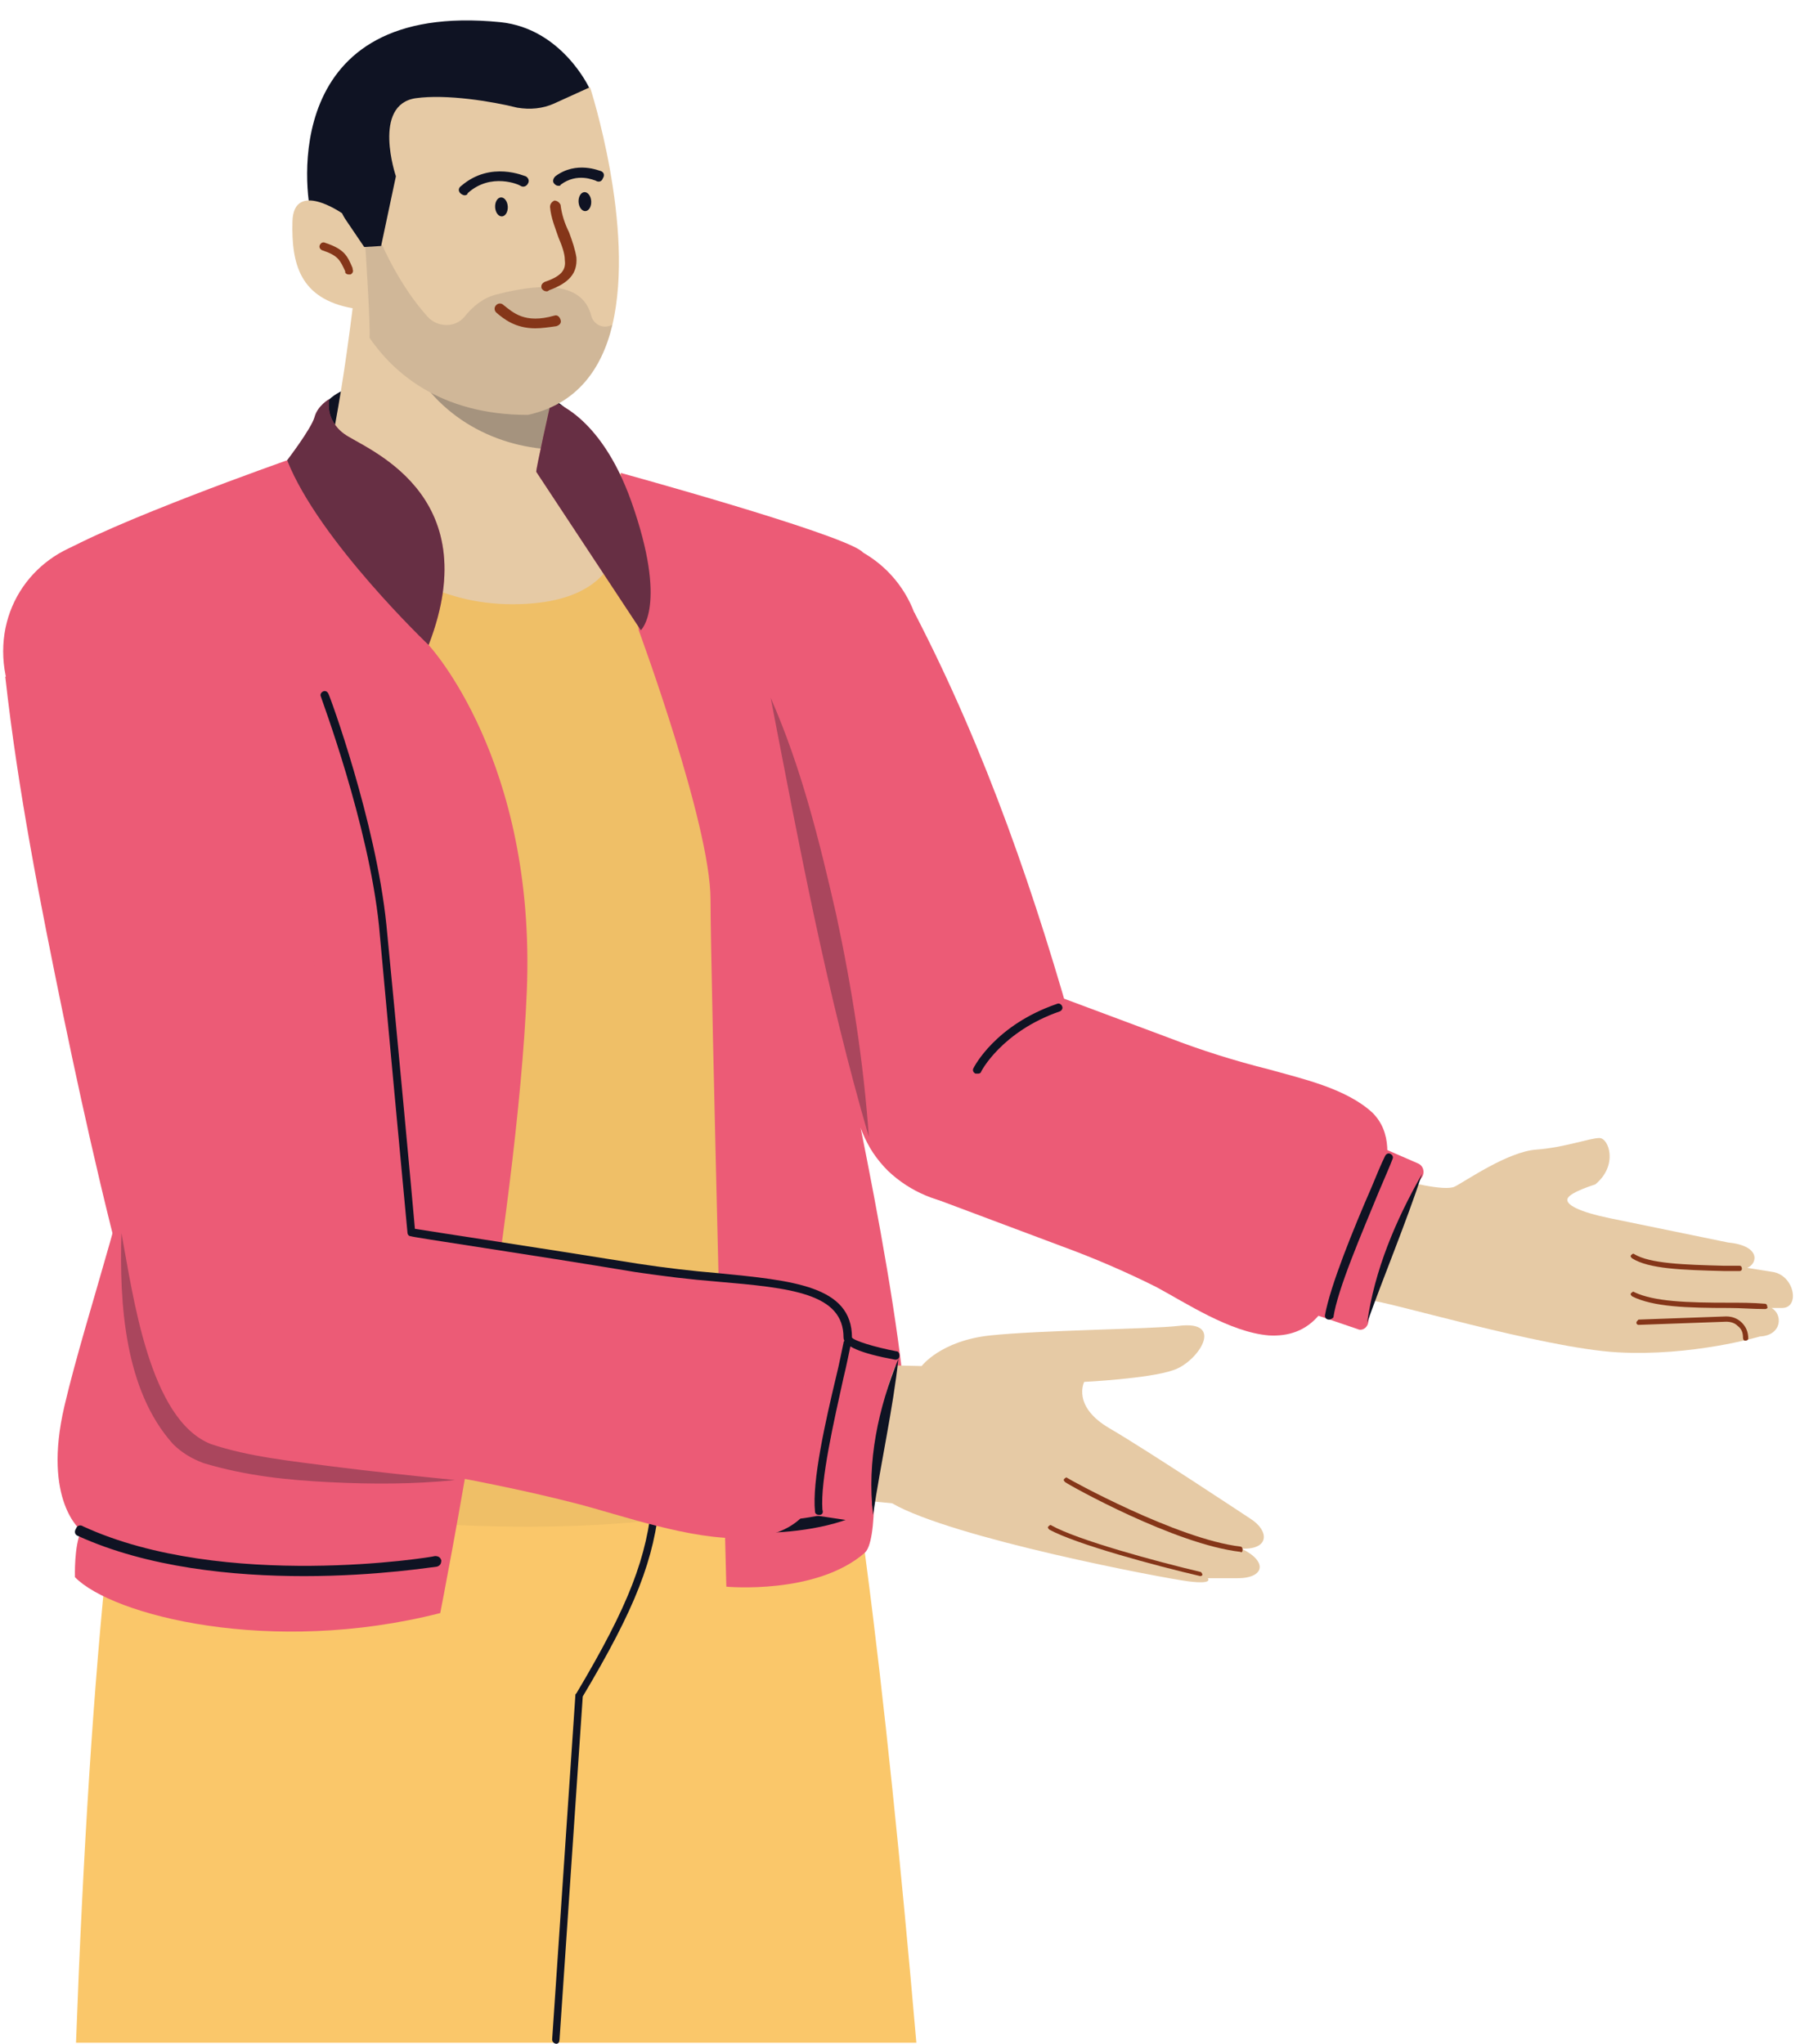 <?xml version="1.0" encoding="UTF-8" standalone="no"?><svg xmlns="http://www.w3.org/2000/svg" xmlns:xlink="http://www.w3.org/1999/xlink" fill="#000000" height="193.6" preserveAspectRatio="xMidYMid meet" version="1" viewBox="-0.3 -2.0 170.5 193.6" width="170.5" zoomAndPan="magnify"><g><g><g><g id="change1_1"><path d="M132.5,109.8c0,0,4,1.1,5,0.6s5-3.3,7.7-3.5s5.1-1.1,6-1.1s1.8,2.6-0.4,4.4c0,0-2.3,0.7-2.6,1.3 s1.1,1.3,4,1.9s11.2,2.3,11.2,2.3c3.1,0.3,2.8,2,1.8,2.4l2.5,0.4c2,0.4,2.5,3.4,0.8,3.4h-1c1.1,0.6,1,2.6-1.1,2.7 c0,0-6.4,1.9-13.5,1.5s-22.3-5-23.4-4.9S132.5,109.8,132.5,109.8L132.5,109.8z" fill="#e6caa5"/></g><g id="change2_3"><path d="M164.5,118.4L164.5,118.4l-1.5,0c-4-0.1-7.1-0.2-8.7-1.2c-0.1-0.1-0.2-0.2-0.1-0.3c0.1-0.1,0.2-0.2,0.3-0.1 c1.5,0.9,4.7,1,8.5,1.1l1.5,0c0.1,0,0.2,0.1,0.2,0.3C164.7,118.3,164.6,118.4,164.5,118.4L164.5,118.4z" fill="#853619"/></g><g id="change2_4"><path d="M166.9,122L166.9,122c-1.2,0-2.3-0.1-3.4-0.1c-4,0-7.2-0.1-9.2-1.1c-0.1-0.1-0.2-0.2-0.1-0.3 c0.1-0.1,0.2-0.2,0.3-0.1c1.9,0.9,5,1,9,1c1.1,0,2.2,0,3.4,0.1c0.1,0,0.2,0.1,0.2,0.3C167.2,121.9,167,122,166.9,122L166.9,122z" fill="#853619"/></g><g id="change2_5"><path d="M165,125L165,125c-0.1,0-0.2-0.1-0.2-0.3c0-0.4-0.1-0.8-0.5-1.1c-0.3-0.3-0.7-0.4-1.1-0.4l-8.3,0.3l0,0 c-0.1,0-0.2-0.1-0.2-0.2c0-0.1,0.1-0.2,0.2-0.3l8.3-0.3c0.6,0,1.1,0.2,1.5,0.6c0.4,0.4,0.6,0.9,0.6,1.5 C165.3,124.9,165.2,125,165,125L165,125z" fill="#853619"/></g></g><g><g><g id="change3_1"><path clip-rule="evenodd" d="M86.5,191.5H6.9c1.3-35.4,4-64.7,8.5-75.1h60.8C80.1,128.3,83.6,158.1,86.5,191.5z" fill="#fac76a" fill-rule="evenodd"/></g><g id="change4_17"><path d="M52.4,191.6C52.4,191.6,52.4,191.6,52.4,191.6c-0.2,0-0.4-0.2-0.4-0.4l2.2-32.6c0-0.1,0-0.1,0.1-0.2 c5-8.4,6.7-12.9,7.2-18.5c0-0.2,0.2-0.4,0.4-0.3c0.2,0,0.4,0.2,0.3,0.4c-0.5,5.7-2.3,10.3-7.3,18.7l-2.2,32.5 C52.7,191.4,52.6,191.6,52.4,191.6z" fill="#0f1323"/></g></g></g><g><g id="change5_9"><path d="M91.6,112.1c-2.9,0-5.7-1.2-7.8-3.2c-0.5-0.5-1-1.1-1.4-1.7s-0.7-1.2-1-1.9c-0.3-0.7-0.5-1.4-0.6-2.1 c-0.1-0.7-0.2-1.4-0.2-2.1s0.1-1.4,0.2-2.1c0.1-0.7,0.4-1.4,0.6-2.1c0.3-0.7,0.6-1.3,1-1.9c0.4-0.6,0.9-1.2,1.4-1.7 c0.5-0.5,1.1-1,1.7-1.4s1.2-0.7,1.9-1c0.7-0.3,1.4-0.5,2.1-0.6c1.4-0.3,2.9-0.3,4.3,0c0.7,0.1,1.4,0.4,2,0.6 c0.7,0.3,1.3,0.6,1.9,1c0.6,0.4,1.2,0.9,1.7,1.4c0.5,0.5,1,1.1,1.4,1.7c0.4,0.6,0.7,1.2,1,1.9c0.3,0.7,0.5,1.4,0.6,2.1 c0.1,0.7,0.2,1.4,0.2,2.1s-0.1,1.4-0.2,2.1c-0.1,0.7-0.4,1.4-0.6,2.1c-0.3,0.7-0.6,1.3-1,1.9s-0.9,1.2-1.4,1.7 c-0.5,0.5-1.1,1-1.7,1.4c-0.6,0.4-1.2,0.7-1.9,1c-0.7,0.3-1.4,0.5-2,0.6C93,112,92.3,112.1,91.6,112.1z" fill="#ec5b76"/></g><g id="change5_10"><path d="M86.3,56c6.8,13.1,11.6,27.1,15.5,41.2L81.3,105c-3.3-6.6-6.1-13.4-8.8-20.2c-2.6-6.9-5.1-13.8-6.8-21 L86.3,56L86.3,56L86.3,56z" fill="#ec5b76"/></g><g><path d="M91.6 101.1L131.9 116.5" fill="none"/><g><g id="change5_1"><path d="M119.9,124.5c-3.7-0.3-7.9-3.1-10.7-4.6c-2.8-1.4-5.8-2.7-8.8-3.8l-12.8-4.8l7.8-20.6l15,5.6 c3.1,1.2,6.3,2.2,9.5,3c3.2,0.9,7.3,1.8,9.8,4.1c1.9,1.9,1.5,4.5,1,6.9c-1,4.4-3.1,8.8-6,12.2 C123.4,124.1,121.7,124.6,119.9,124.5z" fill="#ec5b76"/></g><g id="change5_2"><path d="M128.3,123.9l-5-1.7l6.1-16l4.6,2c0.5,0.2,0.7,0.8,0.4,1.3c-1.8,2.5-4.8,10.9-5.1,13.8 C129.2,123.8,128.7,124.1,128.3,123.9L128.3,123.9z" fill="#ec5b76"/></g><g id="change4_1"><path d="M125.6,123C125.6,123,125.6,123,125.6,123c-0.3,0-0.4-0.2-0.4-0.4c0.5-2.8,2.7-8.2,4.4-12.1 c0.5-1.2,0.9-2.2,1.3-3c0.1-0.2,0.3-0.3,0.5-0.2c0.2,0.1,0.3,0.3,0.2,0.5c-0.3,0.8-0.8,1.9-1.3,3.1c-1.6,3.9-3.9,9.2-4.3,11.9 C126,122.8,125.8,123,125.6,123L125.6,123z" fill="#0f1323"/></g><g id="change4_2"><path d="M129.2,123.3c0.7-5,2.7-9.7,5.2-14.1C132.9,113.8,130.8,118.8,129.2,123.3z" fill="#0f1323"/></g></g></g></g><g><g id="change4_7"><path d="M54.6,39.1c0,3.1-5.9,5.5-13.2,5.5S29.9,41,29.9,38s4.2-4.4,11.5-4.4S54.6,36,54.6,39.1z" fill="#0f1323"/></g><g><g><g id="change1_6"><path d="M67.1,46.5C63,59.5,58.3,67.6,50.2,68.7C30.5,71.4,23.7,58,15.7,46.3c9.9-3.3,20.7-11,37.3-5 C58.1,43.2,63,45,67.1,46.5z" fill="#e6caa5"/></g><g><g id="change1_2"><path d="M53.5,23.9c-0.2,2-0.4,3.9-0.6,5.7c-0.2,1.4-0.4,2.8-0.6,4.1c-0.1,0.8-0.3,1.6-0.4,2.3 c-0.2,1.1-0.4,2.2-0.7,3.3c-0.1,0.3-0.1,0.7-0.2,1c0,0.1,0,0.1,0,0.2c-0.7,3.2-1.6,6.4-2.7,9.8h-20c2.6-7.1,4-16.1,5.2-26.4 L53.5,23.9L53.5,23.9z" fill="#e6caa5"/></g><g id="change4_12"><path clip-rule="evenodd" d="M52.3,33.7c-0.1,0.8-0.3,1.6-0.4,2.3c-0.2,1.1-0.4,2.2-0.7,3.3c-0.1,0.3-0.1,0.7-0.2,1c0,0.1,0,0.1,0,0.2 c-5.7-0.6-11.2-4-13.5-10.5c4.1,1.8,8,1.8,12.3,2.7C50.3,32.8,51.3,33.2,52.3,33.7L52.3,33.7z" fill="#0f1323" fill-rule="evenodd" opacity="0.3"/></g></g></g><g id="change3_2"><path d="M78.5,103.4l1.5,29.1c0.8,16-71.4,10.5-68.9,0.8c0,0,0-0.1,0-0.1c0.4-2.1,0.8-4,1.2-5.7 c3.2-15.3,3.3-13.8,4.1-18.1c0.2-1.1,0.2-2.2-0.1-3.3L11,64.2c-0.8-3.4-2.2-8.4,0.9-10c0.1-0.1-6-4.5,15.9-12.8 c0.4-0.2,0.5-0.1,0.9,0.1c0.2,0.2,6,14.6,20.9,13.7c13.1-0.8,7.7-12.7,8.9-12.3c3.2,1,16.8,8.9,18.6,9.6 c1.3,0.5,1.9,1.9,1.5,3.3l-1.5,11.1c-0.3,0.9-0.5,1.9-0.4,2.9L78.5,103.4L78.5,103.4z" fill="#fac76a"/></g><g id="change4_20" opacity="0.05"><path d="M78.5,103.4l1.5,29.1c0.8,16-71.4,10.5-68.9,0.8c0,0,0-0.1,0-0.1c0.4-2.1,0.8-4,1.2-5.7 c3.2-15.3,3.3-13.8,4.1-18.1c0.2-1.1,0.2-2.2-0.1-3.3L11,64.2c-0.8-3.4-2.2-8.4,0.9-10c0.1-0.1-6-4.5,15.9-12.8 c0.4-0.2,0.5-0.1,0.9,0.1c0.2,0.2,6,14.6,20.9,13.7c13.1-0.8,7.7-12.7,8.9-12.3c3.2,1,16.8,8.9,18.6,9.6 c1.3,0.5,1.9,1.9,1.5,3.3l-1.5,11.1c-0.3,0.9-0.5,1.9-0.4,2.9L78.5,103.4L78.5,103.4z" fill="#0f1323"/></g><g id="change5_13"><path d="M22,59.9c0,6.1-4.9,11-11,11S0,65.8,0,59.7s4.9-10.8,11-10.8S22,53.8,22,59.9z" fill="#ec5b76"/></g><g id="change5_14"><circle cx="76" cy="59.9" fill="#ec5b76" r="11"/></g></g><g id="change5_3"><path d="M26.9,41.6l13.4,17.5c0,0,10.2,10.9,9.3,32.8s-8.2,58.9-8.2,58.9c-16.1,4.1-31.1,0.2-34.6-3.4 c0,0-0.1-3,0.6-4.4c0,0-3.7-2.8-1.6-11.8s7.1-22.9,7.1-29c0-9.6-13.2-48.3-8-51.5S26.9,41.6,26.9,41.6L26.9,41.6z" fill="#ec5b76"/></g><g id="change5_4"><path d="M30.9,35.8c0,0-0.5,1.9,1.4,3.3s13.6,5.5,8,20c0,0-10.4-9.9-13.4-17.5c0,0,2.3-3,2.6-4.1 S30.9,35.8,30.9,35.8L30.9,35.8z" fill="#ec5b76"/></g><g id="change4_8"><path d="M30.9,35.8c0,0-0.5,1.9,1.4,3.3s13.6,5.5,8,20c0,0-10.4-9.9-13.4-17.5c0,0,2.3-3,2.6-4.1 S30.9,35.8,30.9,35.8L30.9,35.8z" fill="#0f1323" opacity="0.6"/></g><g id="change5_5"><path d="M58.5,42.8c0,0,20.4,5.6,22.8,7.4c2,1.5-2,24.7-3.4,32.4c-0.3,1.6-0.3,3.3-0.1,4.9c1,6.9,7.1,31.9,7.9,46.6 c0.2,3.6-3.2,5.5-3.2,5.5c0,3-0.3,5-0.9,5.5c-4.6,4-13.1,3.2-13.1,3.2s-1.5-58-1.5-65.1s-6.8-25.5-6.8-25.5L58.5,42.8L58.5,42.8z" fill="#ec5b76"/></g><g id="change5_6"><path d="M51.9,36c0,0,4.6,1.1,7.6,9.5c3.5,9.9,0.9,12.2,0.9,12.2l-9.9-15C50.4,42.7,51.9,36,51.9,36z" fill="#ec5b76"/></g><g id="change4_9"><path d="M51.9,36c0,0,4.6,1.1,7.6,9.5c3.5,9.9,0.9,12.2,0.9,12.2l-9.9-15C50.4,42.7,51.9,36,51.9,36z" fill="#0f1323" opacity="0.6"/></g><g id="change4_10"><path d="M28.5,147.3c-6.7,0-14.8-0.8-21.4-3.8c-0.3-0.1-0.4-0.4-0.2-0.7c0.1-0.3,0.4-0.4,0.7-0.2 c13.3,6.1,33.1,2.9,33.3,2.8c0.3,0,0.5,0.1,0.6,0.4c0,0.3-0.1,0.5-0.4,0.6C40.9,146.4,35.5,147.3,28.5,147.3z" fill="#0f1323"/></g><g id="change4_11"><path d="M71.8,143.2c-1.3,0-2.3-0.1-3-0.3c-0.3-0.1-0.4-0.3-0.4-0.6c0.1-0.3,0.3-0.4,0.6-0.4 c2.1,0.5,9.5,0.2,12.6-1.9c0.2-0.2,0.5-0.1,0.7,0.1c0.2,0.2,0.1,0.5-0.1,0.7C79.8,142.5,75.2,143.2,71.8,143.2z" fill="#0f1323"/></g></g><g><g><g id="change1_4"><path d="M57.7,28.8c-1,4.2-3.4,7.5-8,8.5c-8.4,0-12.8-4.1-15-7.3l0,0c-0.6-0.8-0.9-1.6-1.2-2.2 c-0.4-0.9-0.6-1.4-0.6-1.4S27,8.9,35.9,6.3c8.9-2.6,19.7,0,19.7,0S59.9,19.5,57.7,28.8L57.7,28.8z" fill="#e6caa5"/></g><g id="change4_14"><path d="M32.1,18.3l2.1,3.1l1.6-0.1l1.4-6.6c0,0-2.3-6.8,1.9-7.4c2.9-0.4,7.2,0.3,9.6,0.9c1.2,0.2,2.4,0.1,3.5-0.4 l3.3-1.5c0,0-2.6-5.6-8.4-6.2C26.1-2,28.6,16.4,29.2,18.4S32.1,18.3,32.1,18.3L32.1,18.3z" fill="#0f1323"/></g><g id="change1_5"><path d="M32.1,18.2c0,0-4.6-3.2-4.7,0.8s0.7,7.3,5.7,8.2C37,27.9,32.1,18.2,32.1,18.2L32.1,18.2z" fill="#e6caa5"/></g><g id="change2_8"><path d="M32.7,24c-0.1,0-0.3-0.1-0.3-0.2l0-0.1c-0.5-1.1-0.7-1.5-2.2-2c-0.2-0.1-0.3-0.3-0.2-0.5 c0.1-0.2,0.3-0.3,0.5-0.2c1.8,0.6,2.1,1.2,2.6,2.4l0,0.1c0.1,0.2,0,0.4-0.2,0.5C32.8,24,32.7,24,32.7,24z" fill="#853619"/></g><g id="change4_15"><path d="M57.7,28.8c-1,4.2-3.4,7.5-8,8.5c-8.4,0-12.8-4.1-15-7.3l0,0c0.1-1.2-0.4-8.7-0.4-8.7l1.6-0.1 c0,0,1.6,3.8,4.3,6.8c0.9,1,2.6,1.1,3.5,0c0.8-1,1.8-1.8,3-2.1c5.4-1.4,8.3-0.7,9,2c0.2,0.8,1.1,1.3,1.9,0.9 C57.6,28.8,57.6,28.8,57.7,28.8L57.7,28.8z" fill="#0f1323" opacity="0.1"/></g><g><g id="change4_3"><path d="M43.7,16.5c-0.1,0-0.3-0.1-0.4-0.2c-0.2-0.2-0.2-0.5,0.1-0.7c2.8-2.4,6-0.9,6.1-0.9 c0.2,0.1,0.4,0.4,0.2,0.7c-0.1,0.2-0.4,0.4-0.7,0.2c-0.1-0.1-2.8-1.3-5,0.7C44,16.4,43.9,16.5,43.7,16.5z" fill="#0f1323"/></g><g id="change4_4"><path d="M52.6,15.6c-0.2,0-0.3-0.1-0.4-0.2c-0.2-0.2-0.1-0.5,0.1-0.7c2-1.5,4.2-0.5,4.3-0.5 c0.3,0.1,0.4,0.4,0.2,0.7c-0.1,0.3-0.4,0.4-0.7,0.2c-0.1,0-1.7-0.8-3.3,0.4C52.8,15.6,52.7,15.6,52.6,15.6z" fill="#0f1323"/></g><g id="change4_5"><ellipse cx="47.2" cy="17.6" fill="#0f1323" rx="0.6" ry="0.9" transform="rotate(-3.159 47.196 17.627) scale(1)"/></g><g id="change4_6"><ellipse cx="55.1" cy="17.1" fill="#0f1323" rx="0.6" ry="0.9" transform="rotate(-3.159 55.083 17.053) scale(1)"/></g><g id="change2_1"><path d="M51.5,25.6c-0.2,0-0.4-0.1-0.5-0.3c-0.1-0.3,0.1-0.5,0.3-0.6c1.8-0.6,2-1.3,1.9-2.1c0-0.6-0.3-1.4-0.6-2.1 c-0.3-0.9-0.7-1.8-0.8-2.9c0-0.3,0.2-0.5,0.4-0.6c0.3,0,0.5,0.2,0.6,0.4c0.1,0.9,0.4,1.8,0.8,2.6c0.3,0.8,0.6,1.7,0.7,2.4 c0.1,1.5-0.7,2.4-2.6,3.1C51.6,25.6,51.5,25.6,51.5,25.6z" fill="#853619"/></g><g id="change2_2"><path d="M50.4,29.1c-1.9,0-3-0.9-3.7-1.5c-0.2-0.2-0.2-0.5,0-0.7c0.2-0.2,0.5-0.2,0.7,0c0.9,0.7,2,1.8,4.8,1 c0.3-0.1,0.5,0.1,0.6,0.4c0.1,0.3-0.1,0.5-0.4,0.6C51.7,29,51,29.1,50.4,29.1z" fill="#853619"/></g></g></g></g><g><g id="change1_3"><path d="M77.9,127.2l9.1,0.2c0,0,1.8-2.4,6.5-2.9s15.2-0.6,17.8-0.9c4.6-0.6,1.8,3.5-0.5,4.2 c-2.3,0.8-8.4,1.1-8.4,1.1s-1.2,2.3,2.4,4.4s13.4,8.6,13.4,8.6c1.7,1.1,1.8,2.9-0.9,2.8c2.5,1.2,2.2,2.8-0.4,2.8h-2.8 c0,0,0.6,0.6-1.8,0.3s-22.4-4.1-28.1-7.4l-8.3-0.8L77.9,127.2L77.9,127.2z" fill="#e6caa5"/></g><g id="change2_6"><path d="M117.2,145C117.2,145,117.2,145,117.2,145c-6.2-0.7-16.2-6.3-16.6-6.6c-0.1-0.1-0.2-0.2-0.1-0.3 s0.2-0.2,0.3-0.1c0.1,0.1,10.4,5.8,16.4,6.5c0.1,0,0.2,0.1,0.2,0.3C117.4,145,117.3,145.1,117.2,145L117.2,145z" fill="#853619"/></g><g id="change2_7"><path d="M113.4,147.3C113.4,147.3,113.4,147.3,113.4,147.3c-4.3-1-11.7-3-14.3-4.4c-0.1-0.1-0.2-0.2-0.1-0.3 c0.1-0.1,0.2-0.2,0.3-0.1c2.5,1.4,9.9,3.4,14.1,4.4c0.1,0,0.2,0.2,0.2,0.3C113.6,147.2,113.5,147.3,113.4,147.3L113.4,147.3z" fill="#853619"/></g></g><g><g id="change5_7"><path d="M24.1,134.5c-0.7,0-1.4-0.1-2.1-0.2c-0.7-0.1-1.4-0.4-2.1-0.6c-0.7-0.3-1.3-0.6-1.9-1 c-0.6-0.4-1.2-0.9-1.7-1.4c-0.5-0.5-1-1.1-1.4-1.7c-0.4-0.6-0.7-1.2-1-1.9c-0.3-0.7-0.5-1.4-0.6-2.1c-0.1-0.7-0.2-1.4-0.2-2.1 s0.1-1.4,0.2-2.1c0.1-0.7,0.4-1.4,0.6-2.1c0.3-0.7,0.6-1.3,1-1.9c0.4-0.6,0.9-1.2,1.4-1.7c0.5-0.5,1.1-1,1.7-1.4 c0.6-0.4,1.2-0.7,1.9-1c0.7-0.3,1.4-0.5,2.1-0.6c1.4-0.3,2.9-0.3,4.3,0c0.7,0.1,1.4,0.4,2.1,0.6c0.7,0.3,1.3,0.6,1.9,1 c0.6,0.4,1.2,0.9,1.7,1.4c0.5,0.5,1,1.1,1.4,1.7c0.4,0.6,0.7,1.2,1,1.9c0.3,0.7,0.5,1.4,0.6,2.1c0.1,0.7,0.2,1.4,0.2,2.1 s-0.1,1.4-0.2,2.1c-0.1,0.7-0.4,1.4-0.6,2.1c-0.3,0.7-0.6,1.3-1,1.9c-0.4,0.6-0.9,1.2-1.4,1.7c-0.5,0.5-1.1,1-1.7,1.4 c-0.6,0.4-1.2,0.7-1.9,1c-0.7,0.3-1.4,0.5-2.1,0.6C25.6,134.5,24.8,134.5,24.1,134.5L24.1,134.5z" fill="#ec5b76"/></g><g id="change5_8"><path d="M21.8,57.7c3.9,13,6.6,26.3,9.2,39.6c1.5,8,2.9,16,3.9,24.1l-21.6,4.4c-3-10.4-5.4-21-7.6-31.6 C3.5,83.5,1.4,72.9,0.2,62.1L21.8,57.7L21.8,57.7L21.8,57.7z" fill="#ec5b76"/></g><g><path d="M24.1 123.5L83.8 134.2" fill="none"/><g><g id="change5_11"><path d="M70.2,143.7c-5.1,0.2-11.7-2.2-16-3.3c-4.3-1.1-8.7-2-13.1-2.8l-18.9-3.3l3.9-21.7l22.2,3.8 c4.6,0.8,9.2,1.4,13.8,1.9c4.6,0.5,10.5,0.9,14.6,3c3.2,1.6,3.6,4.3,3.6,6.8c0.1,4.5-1.3,9.2-4.1,13 C74.8,142.9,72.7,143.6,70.2,143.7L70.2,143.7z" fill="#ec5b76"/></g><g id="change5_12"><path d="M81.3,142.2l-7.4-1.1l3-16.9l7,1.4c0.8,0.2,1.2,0.8,0.9,1.2c-1.6,2.8-2.9,11.6-2.4,14.5 C82.5,141.9,82,142.3,81.3,142.2L81.3,142.2z" fill="#ec5b76"/></g><g id="change4_18"><path d="M77.3,141.5c-0.2,0-0.4-0.1-0.4-0.3c-0.3-2.9,1-8.6,2-12.8c0.3-1.2,0.5-2.3,0.7-3.2c0-0.2,0.2-0.3,0.4-0.3 c0.2,0,0.3,0.2,0.3,0.4c-0.2,0.9-0.4,2-0.7,3.2c-0.9,4.1-2.2,9.7-2,12.5C77.7,141.3,77.6,141.5,77.3,141.5 C77.3,141.5,77.3,141.5,77.3,141.5L77.3,141.5z" fill="#0f1323"/></g><g id="change4_19"><path d="M82.4,141.5c-0.6-5.1,0.5-10.1,2.4-14.8C84.3,131.4,83.1,136.7,82.4,141.5z" fill="#0f1323"/></g></g></g></g><g id="change4_21"><path d="M84.5,126.8C84.5,126.8,84.5,126.8,84.5,126.8c-3.3-0.6-4.9-1.3-4.9-2.1c0-4.2-5-4.7-12-5.3 c-2.5-0.2-5-0.5-7.7-0.9c-10.2-1.7-21.2-3.3-21.3-3.4c-0.2,0-0.3-0.2-0.3-0.3c0,0-1.8-19.2-2.7-29.1C34.6,76,30.1,64.1,30.1,64 c-0.1-0.2,0-0.4,0.2-0.5c0.2-0.1,0.4,0,0.5,0.2c0.1,0.1,4.5,12.1,5.5,21.9c0.9,9.2,2.5,26.4,2.7,28.8c1.8,0.3,11.8,1.8,21.1,3.3 c2.6,0.4,5.2,0.7,7.6,0.9c7.1,0.7,12.7,1.2,12.7,6.1c0.2,0.3,2.1,0.9,4.2,1.3c0.2,0,0.3,0.2,0.3,0.4 C84.9,126.7,84.7,126.8,84.5,126.8L84.5,126.8z" fill="#0f1323"/></g><g id="change4_16" opacity="0.3"><path d="M11.2,114.8c1.1,5.8,2.6,17.7,8.5,20c3.6,1.2,7.6,1.6,11.4,2.1c3.9,0.5,7.8,0.9,11.7,1.3 c-3.9,0.4-7.9,0.4-11.9,0.2c-4-0.2-7.9-0.6-11.9-1.8c-1.1-0.4-2.1-1-2.9-1.8C11.5,129.7,11,121.5,11.2,114.8L11.2,114.8 L11.2,114.8z" fill="#0f1323"/></g><g id="change4_13" opacity="0.3"><path d="M72.7,64.1c2.9,6.6,4.6,13.5,6.2,20.5c1.5,7,2.6,14,3.1,21.1C78,92,75.4,78.1,72.7,64.1L72.7,64.1L72.7,64.1 z" fill="#0f1323"/></g><g id="change4_22"><path d="M92.3,99.7c-0.1,0-0.1,0-0.2,0c-0.2-0.1-0.3-0.3-0.2-0.5c0.1-0.2,2.1-4.1,7.9-6.1c0.2-0.1,0.4,0,0.5,0.2 c0.1,0.2,0,0.4-0.2,0.5c-5.5,1.9-7.5,5.7-7.5,5.8C92.5,99.7,92.4,99.7,92.3,99.7L92.3,99.7z" fill="#0f1323"/></g></g></g></svg>